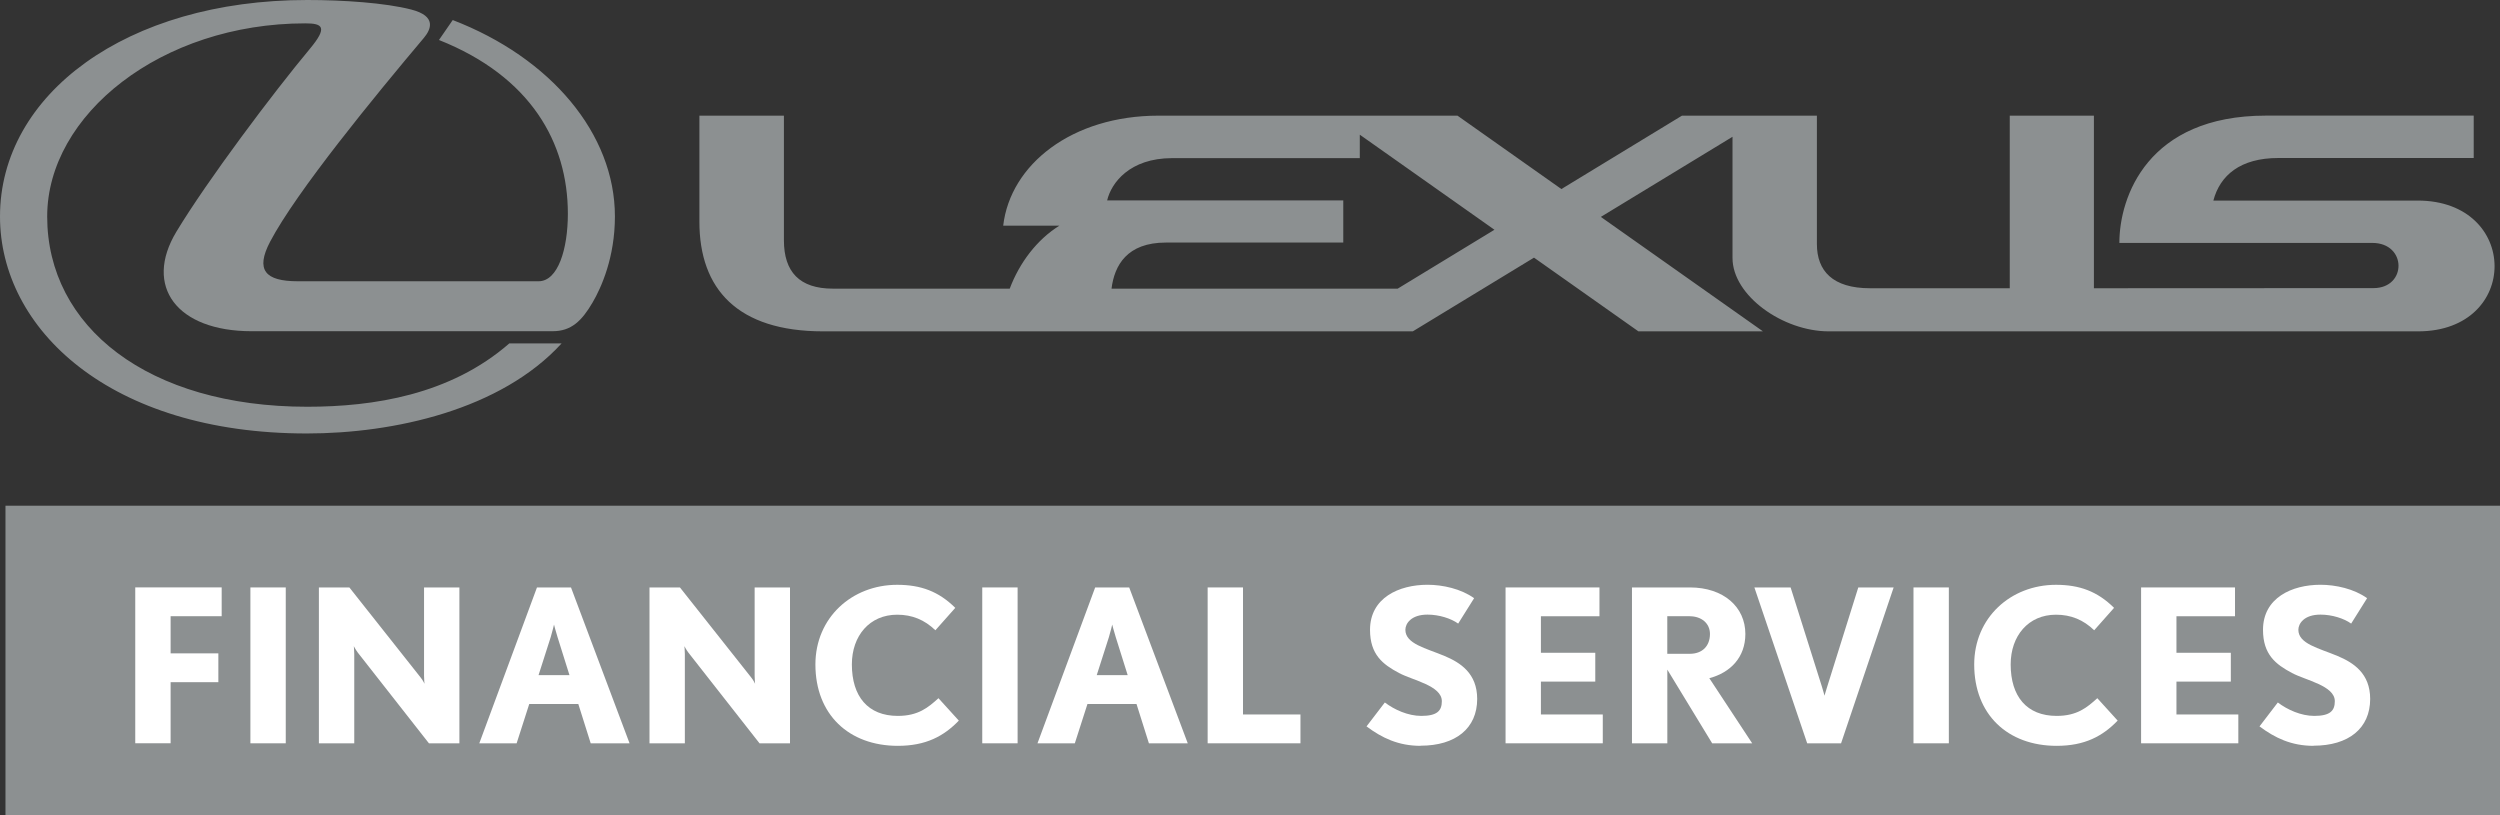 <svg width="233" height="76" viewBox="0 0 233 76" fill="none" xmlns="http://www.w3.org/2000/svg">
<rect x="0" y="0" width="233" height="76" fill="#333333" stroke="none"/>
<path d="M233 47.133H0.511V76H233V47.133Z" fill="#8C9091"/>
<path d="M42.19 1.874L40.911 3.727C49.467 7.127 52.925 13.3 52.925 19.916C52.925 23.224 52.003 26.214 50.196 26.214H27.761C24.701 26.214 23.796 25.165 25.169 22.536C27.623 17.86 34.973 8.909 39.508 3.528C40.169 2.74 40.714 1.505 38.333 0.891C35.9 0.261 31.965 0 28.632 0C11.761 0 0 8.814 0 20.177C0 30.637 10.199 40.4 28.593 40.4C36.719 40.4 46.682 38.195 52.342 32.005H47.468C41.963 36.81 34.776 37.909 28.636 37.909C13.79 37.909 4.398 30.463 4.398 20.177C4.398 10.692 15.034 2.177 28.451 2.177C30.056 2.177 30.579 2.512 28.885 4.544C25.452 8.66 19.325 16.815 16.442 21.591C13.357 26.707 16.506 30.869 23.44 30.869H51.505C53.239 30.869 54.221 29.916 55.234 28.183C56.045 26.794 57.31 23.987 57.31 20.173C57.31 12.466 51.325 5.381 42.199 1.87" fill="#8C9091"/>
<path d="M225.32 18.693H206.286C206.904 16.343 208.796 14.726 212.341 14.726H230.55V10.775H211.191C200.155 10.775 197.525 18.353 197.525 22.64H221.098C224.337 22.64 224.337 26.852 221.209 26.852C218.081 26.852 195.152 26.865 195.152 26.865V10.779H187.309V26.865H174.291C170.798 26.865 169.335 25.244 169.335 22.748C169.335 19.738 169.335 10.779 169.335 10.779H156.759L145.522 17.619L135.838 10.779H107.97C99.9 10.779 94.163 15.331 93.498 21.032H98.737C96.621 22.346 95.008 24.51 94.107 26.902H77.622C74.512 26.902 73.061 25.335 73.061 22.4V10.779H65.184V20.663C65.184 26.939 68.732 30.882 76.717 30.882H131.676L142.969 24.012L152.7 30.882H164.307L149.199 20.215L161.47 12.748V24.046C161.47 27.549 166.164 30.882 170.438 30.882H225.363C234.905 30.882 234.849 18.693 225.324 18.693M130.265 26.902H103.594C103.864 24.746 105.023 22.607 108.661 22.607H125.193V18.677H103.186C103.568 17.052 105.28 14.738 109.249 14.738H126.733V12.553L139.283 21.413L130.265 26.902Z" fill="#8C9091"/>
<path d="M15.901 57.431V60.893H20.351V63.579H15.901V69.272H12.606V54.745H20.66V57.431H15.901Z" fill="white"/>
<path d="M23.337 69.276V54.749H26.632V69.276H23.337Z" fill="white"/>
<path d="M39.976 69.276L33.343 60.818C33.137 60.541 32.974 60.221 32.974 60.221C32.974 60.221 33.017 60.599 33.017 60.959V69.28H29.721V54.753H32.562L39.195 63.132C39.423 63.409 39.564 63.728 39.564 63.728C39.564 63.728 39.521 63.351 39.521 62.991V54.753H42.816V69.28H39.976V69.276Z" fill="white"/>
<path d="M55.053 69.276L53.899 65.615H49.325L48.15 69.276H44.67L50.046 54.749H53.217L58.675 69.276H55.049H55.053ZM51.964 59.384C51.801 58.866 51.634 58.211 51.634 58.211C51.634 58.211 51.488 58.849 51.325 59.384L50.192 62.924H53.075L51.964 59.384Z" fill="white"/>
<path d="M70.787 69.276L64.154 60.818C63.948 60.541 63.785 60.221 63.785 60.221C63.785 60.221 63.828 60.599 63.828 60.959V69.28H60.533V54.753H63.373L70.006 63.132C70.234 63.409 70.375 63.728 70.375 63.728C70.375 63.728 70.332 63.351 70.332 62.991V54.753H73.628V69.28H70.787V69.276Z" fill="white"/>
<path d="M83.681 69.512C79.107 69.512 75.996 66.585 75.996 61.929C75.996 57.572 79.394 54.504 83.616 54.504C85.822 54.504 87.487 55.122 89.031 56.652L87.178 58.741C86.169 57.767 85.015 57.29 83.616 57.29C81.042 57.29 79.394 59.26 79.394 61.925C79.394 64.91 80.896 66.722 83.676 66.722C85.573 66.722 86.5 65.947 87.465 65.072L89.362 67.161C87.963 68.612 86.294 69.512 83.676 69.512H83.681Z" fill="white"/>
<path d="M91.546 69.276V54.749H94.841V69.276H91.546Z" fill="white"/>
<path d="M107.078 69.276L105.923 65.615H101.35L100.174 69.276H96.694L102.07 54.749H105.241L110.699 69.276H107.073H107.078ZM103.988 59.384C103.825 58.866 103.658 58.211 103.658 58.211C103.658 58.211 103.512 58.849 103.349 59.384L102.216 62.924H105.1L103.988 59.384Z" fill="white"/>
<path d="M112.553 69.276V54.749H115.848V66.589H121.203V69.276H112.553Z" fill="white"/>
<path d="M132.406 69.512C130.325 69.512 128.801 68.774 127.36 67.7L129.067 65.47C129.951 66.145 131.23 66.722 132.466 66.722C133.967 66.722 134.379 66.224 134.379 65.35C134.379 63.899 131.642 63.401 130.385 62.721C128.883 61.925 127.686 61.009 127.686 58.7C127.686 55.715 130.385 54.5 133.041 54.5C134.461 54.5 136.173 54.877 137.387 55.752L135.902 58.119C135.242 57.643 134.13 57.282 133.041 57.282C131.517 57.282 130.981 58.119 130.981 58.696C130.981 60.01 132.895 60.408 134.645 61.142C136.108 61.759 137.674 62.754 137.674 65.142C137.674 67.887 135.658 69.499 132.401 69.499L132.406 69.512Z" fill="white"/>
<path d="M140.318 69.276V54.749H149.07V57.435H143.613V60.839H148.68V63.525H143.613V66.589H149.379V69.276H140.318Z" fill="white"/>
<path d="M159.574 69.276L155.395 62.41V69.276H152.1V54.749H157.497C160.647 54.749 162.668 56.581 162.668 59.085C162.668 61.254 161.286 62.688 159.308 63.206L163.303 69.276H159.574ZM157.493 57.431H155.391V60.934H157.493C158.647 60.934 159.368 60.217 159.368 59.085C159.368 58.07 158.544 57.435 157.493 57.435V57.431Z" fill="white"/>
<path d="M171.579 69.276H168.43L163.508 54.749H166.885L169.811 64.023C169.936 64.4 170.039 64.84 170.039 64.84C170.039 64.84 170.185 64.384 170.288 64.023L173.192 54.749H176.488L171.588 69.276H171.579Z" fill="white"/>
<path d="M178.337 69.276V54.749H181.632V69.276H178.337Z" fill="white"/>
<path d="M191.681 69.512C187.107 69.512 183.996 66.585 183.996 61.929C183.996 57.572 187.395 54.504 191.617 54.504C193.822 54.504 195.487 55.122 197.031 56.652L195.178 58.741C194.17 57.767 193.015 57.29 191.617 57.29C189.042 57.29 187.395 59.26 187.395 61.925C187.395 64.91 188.896 66.722 191.681 66.722C193.577 66.722 194.504 65.947 195.47 65.072L197.366 67.161C195.967 68.612 194.298 69.512 191.681 69.512Z" fill="white"/>
<path d="M199.55 69.276V54.749H208.303V57.435H202.845V60.839H207.913V63.525H202.845V66.589H208.612V69.276H199.55Z" fill="white"/>
<path d="M215.631 69.512C213.55 69.512 212.027 68.774 210.586 67.7L212.293 65.47C213.177 66.145 214.456 66.722 215.692 66.722C217.193 66.722 217.605 66.224 217.605 65.35C217.605 63.899 214.868 63.401 213.611 62.721C212.109 61.925 210.912 61.009 210.912 58.7C210.912 55.715 213.611 54.5 216.266 54.5C217.687 54.5 219.399 54.877 220.613 55.752L219.128 58.119C218.468 57.643 217.356 57.282 216.266 57.282C214.743 57.282 214.207 58.119 214.207 58.696C214.207 60.01 216.121 60.408 217.871 61.142C219.334 61.759 220.9 62.754 220.9 65.142C220.9 67.887 218.884 69.499 215.627 69.499L215.631 69.512Z" fill="white"/>
</svg>
